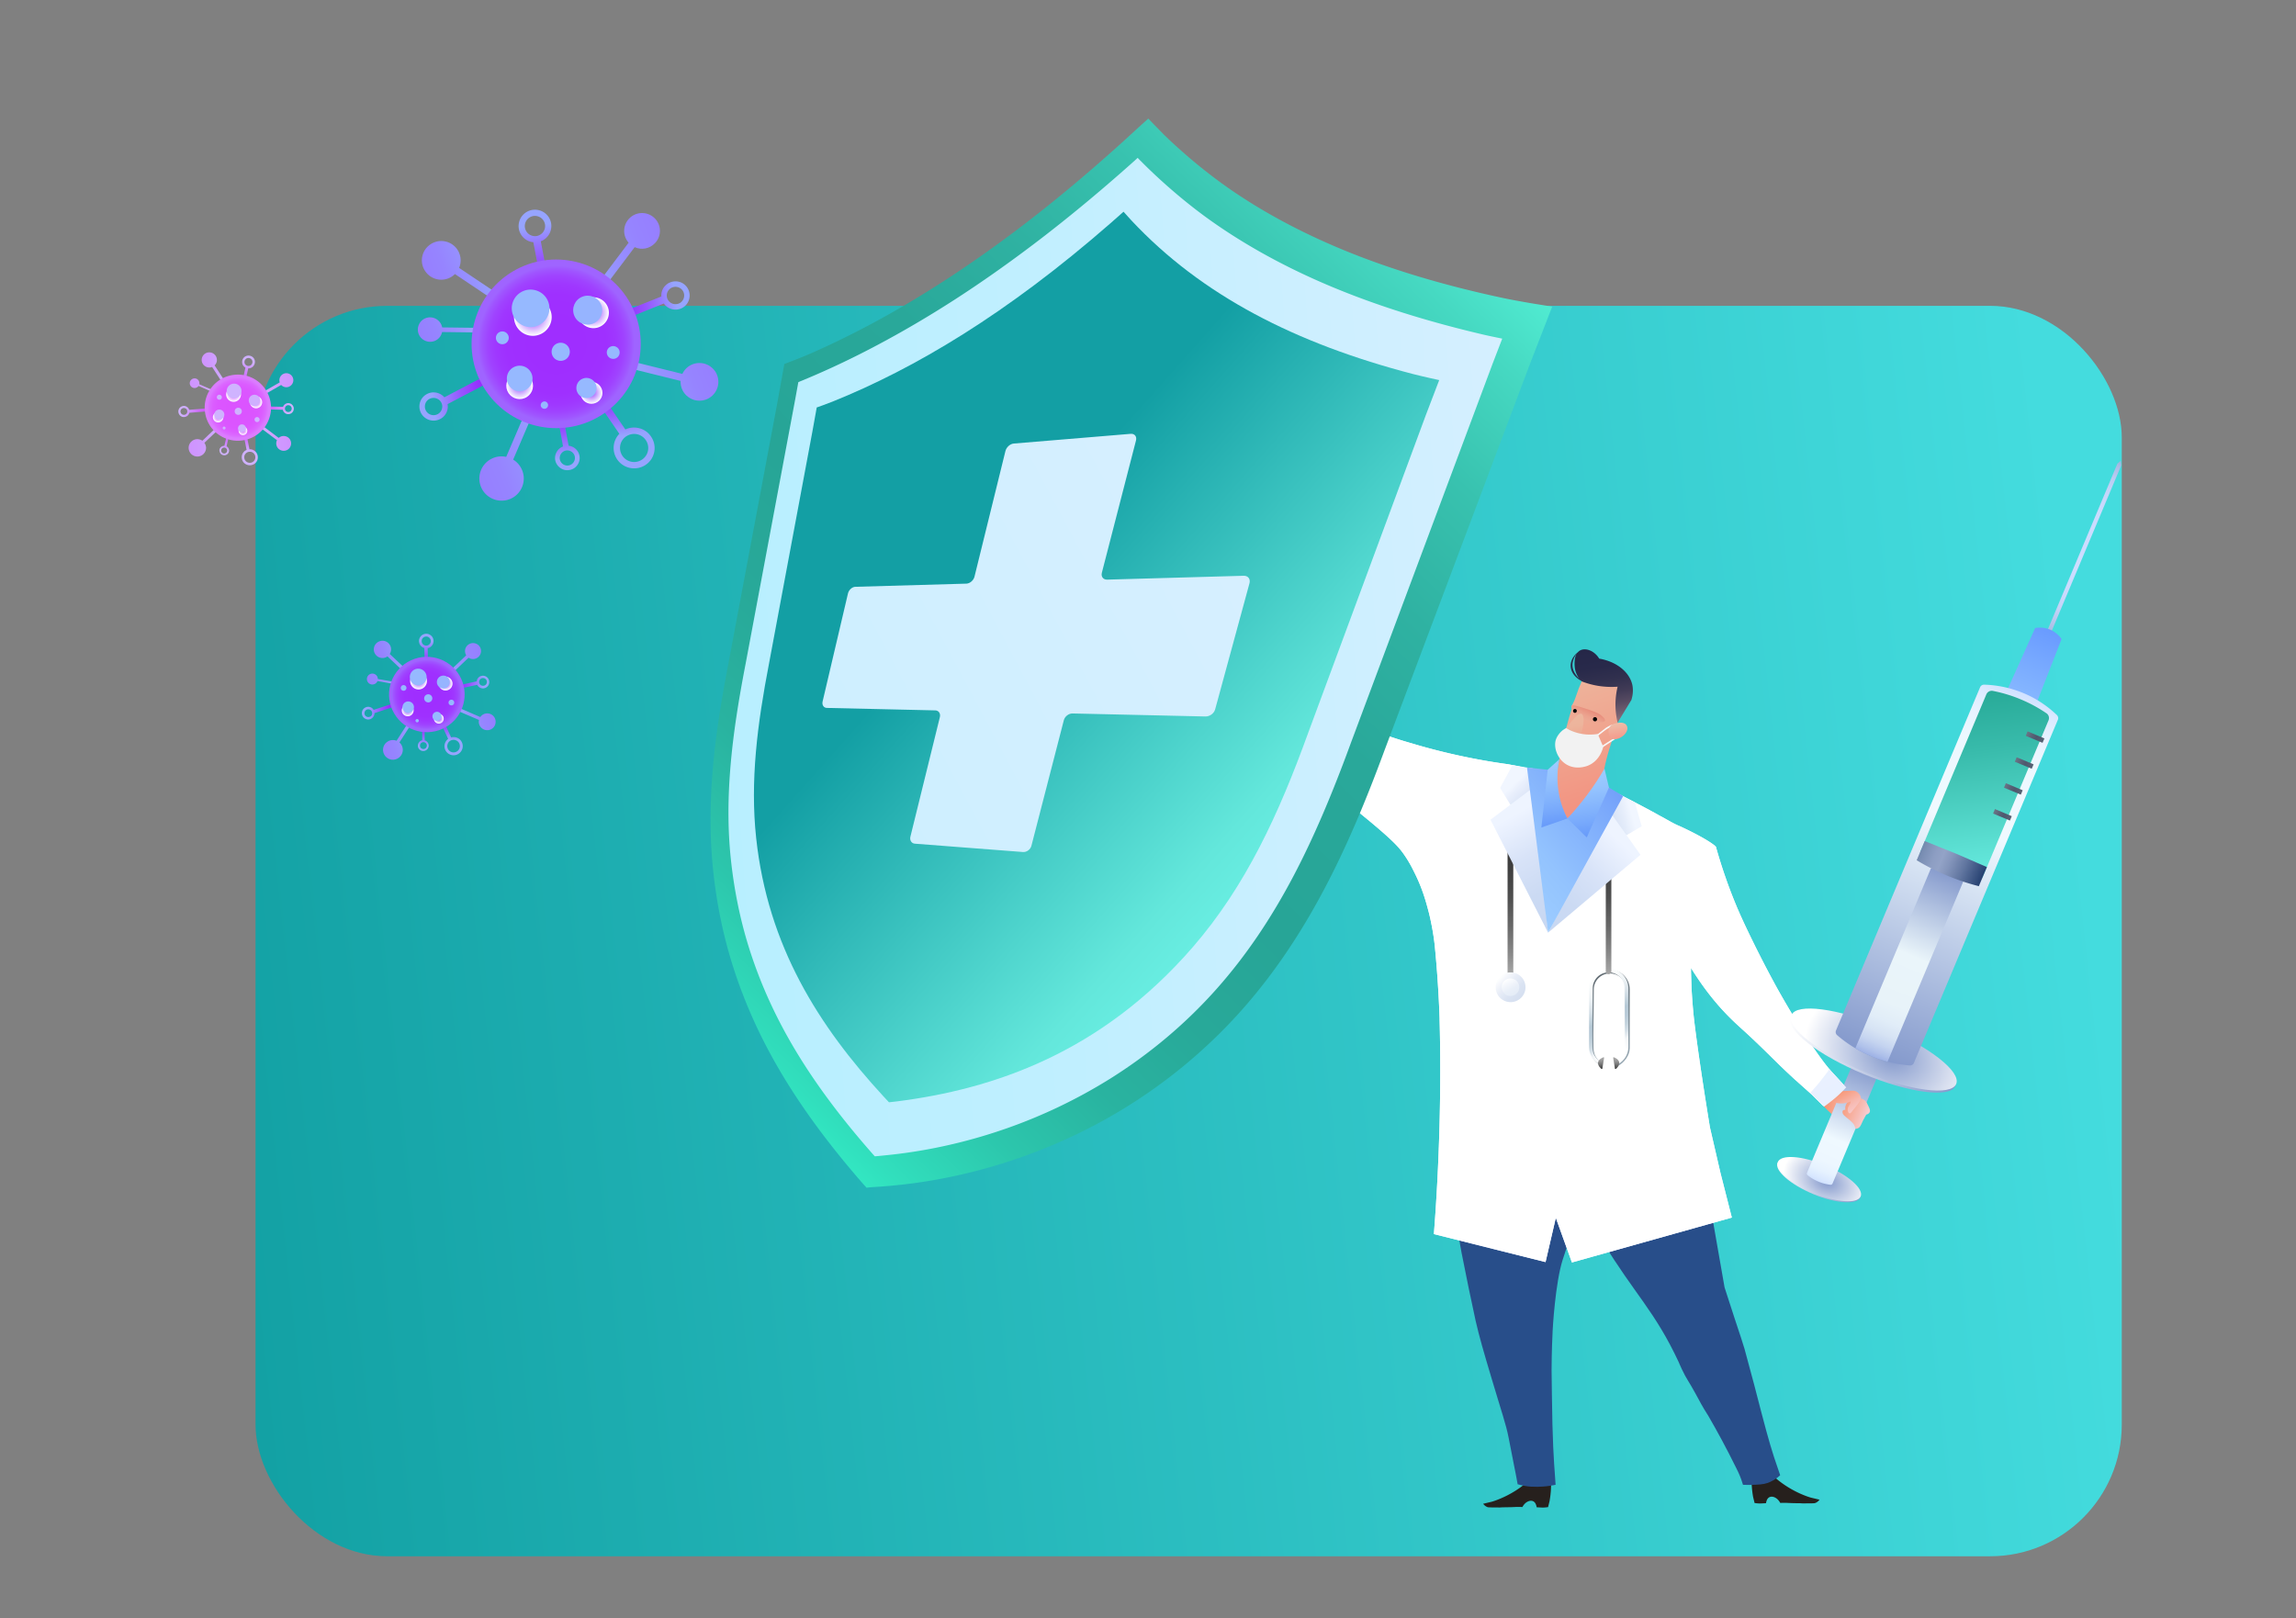 <svg xmlns="http://www.w3.org/2000/svg" xmlns:xlink="http://www.w3.org/1999/xlink" width="593" height="418" fill="none" xmlns:v="https://vecta.io/nano"><rect width="100%" height="100%" fill="#808080" stroke="none"/><rect x="548" y="402" width="482" height="323" rx="34" transform="rotate(180 548 402)" fill="url(#A)"/><path d="M400.593 382.944c-.239.099-.579.239-1.038.279-.16.019-.839.079-1.698-.22a5.24 5.24.0 0 1-1.079-.557c-.439-.299-.779-.598-1.018-.837a25.93 25.93.0 0 1-4.395 3.486c-2.976 1.872-5.512 2.648-6.052 2.808l-2.257.537c.24.299.619.697 1.179.877.14.039.219.039.759.059l2.337.02c.159.0.359-.02.679-.04l2.257-.039.939-.04c.399-.02 1.038-.04 1.997.0.779-1.474 2.157-1.912 2.916-1.414.579.378.719 1.195.759 1.473.06.0.14.02.26.02l1.218.06c.34.0.839-.02 1.478-.119l.38-1.554c.319-1.792.419-3.405.379-4.799zm51.812-1.055c.24.1.579.239 1.039.279.159.02.838.079 1.697-.219.48-.179.839-.399 1.079-.558.439-.299.779-.597 1.019-.836a25.93 25.93.0 0 0 4.394 3.485c2.976 1.872 5.513 2.649 6.052 2.808l2.257.538c-.24.298-.619.697-1.179.876-.139.04-.219.04-.759.06l-2.336.02c-.16.0-.36-.02-.68-.04-.299.0-1.977-.02-2.257-.04l-.938-.04c-.4-.02-1.039-.04-1.998.0-.779-1.474-2.157-1.912-2.916-1.414-.579.378-.719 1.195-.759 1.474-.06.0-.14.02-.26.02l-1.218.059c-.34.0-.839-.019-1.478-.119l-.38-1.553c-.319-1.793-.419-3.406-.379-4.8z" fill="#26201d"/><path d="M459.775 381.072l-1.578-4.66c-1.398-4.362-2.217-7.429-5.173-18.86l-2.456-9.121c-.64-2.131-1.099-3.465-2.517-7.747l-2.637-8.126c-.02-.159-.819-4.759-3.375-19.277l-4.734-24.217-4.055-23.122c-2.157 2.151-11.185 11.87-25.566 10.993-15.919-.976-32.477-13.96-33.117-33.318.54 15.733-2.057 28.977-1.198 39.91l1.858 20.712c.838 9.579 1.178 13.702 2.257 19.358l1.857 9.22 1.778 8.365c.979 4.262 2.017 7.806 4.074 14.717 2.737 9.201 3.776 12.029 4.435 15.434l1.458 7.449c.02.119.14.697.299 1.493l.2 1.036.38 2.091c1.398.398 2.556.558 3.375.617.699.04 1.318.04 1.698.04 1.158-.02 2.037-.099 2.357-.139.679-.08 1.478-.199 2.377-.379-.32-4.023-.5-7.368-.62-9.798-.179-3.923-.239-7.07-.339-13.383l-.08-6.512c.02-4.86.2-8.643.28-10.237.0.0.639-12.128 2.596-18.242.06-.219.14-.418.14-.418l.739-2.251 1.958-5.994 1.917-5.875c2.257 4.361 4.274 7.787 5.613 9.977 8.189 13.463 13.442 17.884 19.574 31.008.08.18.379.917.839 1.892 1.238 2.629 1.678 2.908 3.475 6.194 1.059 1.932 1.798 3.425 3.376 5.875 2.417 4.162 4.754 8.524 6.991 13.044l.679 1.375c.279.577.539 1.234.799 1.931.179.498.319.956.459 1.414.499.02 1.238.04 2.097.02 1.838-.06 3.036-.079 4.335-.518.739-.298 1.937-.816 3.175-1.971z" fill="#284e8a"/><use xlink:href="#Am" fill="url(#B)"/><use xlink:href="#Am" fill="#fff"/><path d="M415.813 250.492c-2.836.0-5.133 2.271-5.133 5.059v15.175c0 1.872 1.038 3.505 2.576 4.381v-.856c-.299-.239-.799-.677-1.158-1.354-.519-.956-.519-1.872-.539-2.191-.1-4.74.079-9.121.079-15.155.0-2.251 1.858-4.103 4.155-4.103s4.155 1.832 4.155 4.103l.079 15.175c0 .339.02 1.295-.539 2.27-.379.638-1.178 1.195-1.478 1.414v.877c1.538-.877 2.916-2.689 2.916-4.561v-15.175c0-2.788-2.297-5.059-5.113-5.059z" fill="url(#C)"/><path d="M415.474 250.211c-2.797.0-5.074 2.27-5.074 5.058v15.176c0 1.872 1.039 3.505 2.557 4.381v-.856c-.3-.239-.779-.677-1.159-1.354-.519-.956-.519-1.872-.519-2.191-.08-4.74.08-9.121.08-15.156.0-2.25 1.838-4.102 4.115-4.102 2.257.0 4.114 1.832 4.114 4.102l.08 15.176c0 .338.02 1.294-.539 2.27-.36.637-.839 1.036-1.119 1.235v.876c1.518-.876 2.557-2.509 2.557-4.381v-15.176c-.02-2.788-2.297-5.058-5.093-5.058z" fill="url(#D)"/><path d="M416.852 273.114c-.14-.04-.24.019-.2.179l.439 2.708c.02.14.14.179.26.1.0.0.999-.777.859-1.673-.16-.896-1.358-1.314-1.358-1.314z" fill="url(#E)"/><path d="M414.095 273.114c.14-.04.24.019.2.179l-.44 2.708c-.02.14-.139.179-.259.1.0.0-.999-.777-.859-1.673.18-.896 1.358-1.314 1.358-1.314z" fill="url(#F)"/><path d="M390.846 251.212v-32.303c0-6.552 5.333-11.869 11.904-11.869h.08c6.571.0 11.904 5.317 11.904 11.869v32.024c0 .398.32.717.719.717s.719-.319.719-.717v-32.024c0-7.349-5.972-13.323-13.362-13.323h-.08c-7.37.0-13.362 5.955-13.362 13.323v32.303c0 .398.319.717.719.717.439.0.759-.319.759-.717z" fill="url(#G)"/><path d="M396.079 205.161l-.08-4.242v-2.39l-2.037-.339-2.058-.358-1.258-.199-3.216 5.895 8.789 14.239-.14-12.606z" fill="url(#H)"/><path d="M396.319 203.195l-11.365 8.544 14.88 29.176-1.238-12.447-2.277-25.273z" fill="url(#I)"/><path d="M417.071 207.794l-1.318 3.425c0 .02-.02.04-.02.06-.04.139-.1.279-.14.398l-.32.916-.639 1.832-1.797 5.238c-.06.139-.1.299-.16.438l11.345-6.671-1.178-4.083-.58-2.071-2.317-1.215-1.717-.936-.62 1.454c-.199.378-.359.796-.539 1.215z" fill="url(#J)"/><path d="M415.913 209.867l7.79 10.934-23.869 20.114 5.413-10.694 10.666-20.354z" fill="url(#K)"/><path d="M394.001 255.016c0 2.131-1.737 3.843-3.854 3.843a3.85 3.85.0 0 1-3.855-3.843c0-2.131 1.737-3.844 3.855-3.844a3.84 3.84.0 0 1 3.854 3.844z" fill="url(#L)"/><path d="M392.404 255.013c0 1.254-1.019 2.27-2.277 2.27s-2.277-1.016-2.277-2.27 1.018-2.271 2.277-2.271 2.277 1.016 2.277 2.271z" fill="url(#M)"/><path d="M470.801 285.527l1.618-3.047 3.036-.318 2.237-.857c.1-.019 1.019-.239 1.738.359.439.358.579.816.619.996.419.298.978.756 1.478 1.453.419.558.679 1.116.839 1.534a28.45 28.45.0 0 1-2.117 2.728c-.899 1.016-1.339 1.514-1.778 1.733-2.357 1.175-7.111-3.963-7.67-4.581z" fill="url(#N)"/><path d="M480.468 309.308c-.839 1.972-6.292 1.593-12.184-.876s-10.007-6.074-9.188-8.046c.839-1.992 6.292-1.593 12.184.876 5.912 2.47 10.007 6.074 9.188 8.046z" fill="url(#O)"/><path d="M480.568 309.05c-.839 1.971-6.292 1.593-12.184-.877s-10.007-6.074-9.188-8.045c.839-1.972 6.292-1.594 12.184.876 5.912 2.469 10.027 6.054 9.188 8.046z" fill="url(#P)"/><path d="M473.297 305.722a.54.54.0 0 1-.539.319c-.859-.1-1.957-.319-3.116-.817a11.27 11.27.0 0 1-2.776-1.653.55.55.0 0 1-.16-.617l11.744-28.001c.08-.199.3-.338.52-.318.839.059 1.957.239 3.176.756 1.218.498 2.137 1.175 2.756 1.733.18.14.22.398.14.598l-11.745 28z" fill="url(#Q)"/><path d="M525.569 170.536l.998.399 21.312-50.764-.139-1.155-.859.736-21.312 50.784z" fill="url(#R)"/><path d="M521.134 194.057c-1.138-.1-2.696-.379-4.394-1.096-1.718-.717-2.996-1.633-3.875-2.35l12.763-28.399c.6-.099 2.118-.298 3.835.419s2.657 1.951 2.996 2.429l-11.325 28.997z" fill="url(#S)"/><path d="M504.996 280.53c-1.338 3.186-11.944 1.792-23.709-3.107s-20.193-11.471-18.855-14.658 11.944-1.792 23.709 3.107c11.744 4.919 20.193 11.471 18.855 14.658z" fill="url(#T)"/><path d="M505.236 279.991c-1.339 3.186-11.945 1.792-23.709-3.107s-20.194-11.471-18.855-14.658 11.944-1.792 23.708 3.107c11.745 4.899 20.194 11.471 18.856 14.658z" fill="url(#U)"/><path d="M494.31 274.556c-.18.438-.619.697-1.098.657-2.717-.219-6.212-.837-9.987-2.41s-6.652-3.625-8.729-5.397a1.08 1.08.0 0 1-.299-1.235l37.211-88.642a1.11 1.11.0 0 1 1.038-.677 28.62 28.62.0 0 1 10.127 2.17c3.895 1.613 6.751 3.844 8.668 5.676.32.319.44.797.26 1.215l-37.191 88.643z" fill="url(#V)"/><path d="M487.499 274.252c-1.278-.338-2.717-.796-4.274-1.434-1.558-.657-2.897-1.354-4.035-2.031l19.514-46.482c1.139-.06 2.796.02 4.574.757s2.996 1.852 3.755 2.708l-19.534 46.482z" fill="url(#W)"/><path d="M512.126 226.462c-.279.677-1.018 1.055-1.718.896-1.977-.438-4.414-1.135-7.13-2.27a44.2 44.2.0 0 1-6.631-3.465 1.51 1.51.0 0 1-.58-1.853l16.958-40.408a1.51 1.51.0 0 1 1.678-.896c1.937.379 4.434 1.016 7.21 2.191 2.797 1.155 5.014 2.489 6.632 3.585a1.5 1.5.0 0 1 .539 1.832l-16.958 40.388z" fill="url(#X)"/><path d="M511.088 228.908c-2.457-.617-5.273-1.513-8.289-2.768a59.68 59.68.0 0 1-7.77-3.923l2.077-4.959 8.07 3.246 7.989 3.465-2.077 4.939z" fill="url(#Y)"/><path d="M527.546 191.881l-4.354-1.812.479-1.155 4.354 1.832-.479 1.135z" fill="url(#Z)"/><path d="M524.75 198.577l-4.375-1.813.48-1.155 4.374 1.833-.479 1.135z" fill="url(#a)"/><path d="M521.934 205.272l-4.355-1.812.48-1.155 4.354 1.832-.479 1.135z" fill="url(#b)"/><path d="M519.117 211.96l-4.354-1.813.479-1.155 4.355 1.832-.48 1.136z" fill="url(#c)"/><path d="M482.465 285.508c-.299-.598-.459-.956-.859-1.275-.839-.677-1.857-.617-2.117-.597-1.038.079-1.957.597-2.457 1.254-.279.399-.419.896-.439 1.135s0 .419.0.419c0 .059.02.239.02.239-.4.0-.519.079-.519.079-.06.04-.1.1-.12.12-.16.219-.08.538-.06.637.12.478.719.916 1.258 1.354 1.318 1.056 1.598 1.534 1.678 1.673a3.44 3.44.0 0 1 .36 1.056c.159-.02.439-.06.719-.199.619-.339.759-.976 1.318-2.111l.759-1.375c.26-.059.659-.199.859-.577.279-.458-.04-1.095-.4-1.832z" fill="url(#d)"/><path d="M480.128 282.518c-.119-.139-.419-.497-.958-.677-.32-.099-.58-.099-.639-.099l-1.159.04-1.099.039a11.72 11.72.0 0 1-1.637-.039 10.61 10.61.0 0 1-1.518-.22l-1.299 2.072c.699.557 1.359.876 1.798 1.035.719.259 1.278.339 1.418.339a4.91 4.91.0 0 0 1.318-.02 6.18 6.18.0 0 0 1.638-.498c-.02.139-.04.358-.14.597-.139.319-.259.399-.419.717-.08.16-.22.419-.22.737-.02.438.18.996.48 1.056.219.04.439-.239.699-.578 1.038-1.334 2.277-2.668 2.217-3.465.0-.1-.02-.199-.02-.199-.1-.398-.4-.757-.46-.837z" fill="url(#e)"/><path d="M472.499 276.188l.479.557 2.916 3.167.939.956a32.07 32.07.0 0 1-2.696 2.628c-.34.299-1.199.996-2.357 1.872l-.659.478-3.036-3.007-.58-.498c1.778-1.912 3.436-3.983 4.994-6.153z" fill="url(#f)"/><path d="M295.531 37.023s34.016 38.715 98.411 46.383l-48.177 128.075s-30.52 87.308-119.243 90.594c0 0-41.665-31.148-40.886-98.76l18.795-106.546c.02.02 51.552-22.425 91.1-59.746z" fill="url(#g)"/><path d="M365 96.629c-30.36-7.886-54.668-20.314-72.804-39.711l-2.018-2.23-3.355 2.967c-26.785 23.4-50.554 37.54-71.846 46.104-1.518.617-4.035 1.493-4.035 1.493l-1.138 6.313-11.185 59.826c-3.016 15.653-4.914 30.31-3.316 45.107 3.016 27.902 16.119 48.514 32.937 66.776l1.358 1.454c.639-.06 1.298-.14 1.817-.199 25.127-3.147 52.951-12.527 76.68-39.91 13.742-15.873 22.25-34.513 29.78-55.325l30.42-82.17 3.416-8.942s-4.274-.916-6.711-1.553z" fill="url(#h)"/><path d="M224.884 306.677l2.117-.139.36-.02c4.754-.358 17.836-1.374 34.295-6.871 9.787-3.286 19.314-7.647 28.183-13.044 11.185-6.791 21.431-15.215 30.26-25.014 8.069-8.962 15.18-19.258 21.671-31.446 5.393-10.117 10.407-21.648 15.8-36.285l37.39-99.357 4.215-10.874 1.718-4.421-4.095-.657c-.06.0-5.313-.876-8.229-1.494-14.701-3.107-27.844-7.01-39.289-11.551-11.544-4.581-21.891-10.017-30.839-16.111-9.108-6.213-16.079-12.885-17.956-14.737l-2.377-2.43-1.538-1.593-2.577 2.33-2.457 2.25-1.478 1.354c-7.809 7.07-15.579 13.622-23.109 19.497-7.091 5.536-14.182 10.615-21.053 15.155-6.451 4.242-12.923 8.145-19.214 11.571-5.893 3.206-11.805 6.114-17.597 8.643-1.618.717-4.394 1.773-4.414 1.792l-2.098.797-.519 2.888c0 .04-.799 4.401-1.278 7.109l-12.664 67.473c-1.997 10.316-3.255 18.661-3.934 26.288-.859 9.36-.879 17.904-.08 26.149.759 7.767 2.197 15.414 4.314 22.723 1.997 6.91 4.654 13.781 7.93 20.493 5.832 11.929 13.921 23.918 25.047 36.903l1.578 1.812.838.936 1.079-.12zm-16.239-208.99c5.953-2.509 12.025-5.397 18.077-8.623 6.491-3.445 13.182-7.369 19.854-11.67 7.13-4.6 14.461-9.778 21.831-15.414 7.83-5.994 15.919-12.706 24.028-19.935.38-.338.879-.777 1.398-1.275.28.299.56.598.859.876 1.898 1.932 8.889 8.862 18.057 15.375 9.028 6.393 19.434 12.128 31.099 17.008 11.544 4.839 24.807 9.042 39.627 12.487 1.299.299 2.977.637 4.515.956l-2.457 6.393-36.592 97.923c-5.093 13.94-9.807 24.874-14.821 34.413-5.932 11.272-12.423 20.791-19.754 29.076-8.069 9.121-17.477 17.008-27.803 23.46a134.47 134.47.0 0 1-26.505 12.706c-15.68 5.517-28.263 6.692-32.837 7.13l-.36.04c-.299.02-.619.059-.918.079-.3-.318-.54-.597-.699-.776-10.946-12.447-18.916-23.958-24.628-35.39-3.176-6.353-5.752-12.885-7.69-19.417-2.037-6.891-3.435-14.12-4.194-21.449-.799-7.747-.779-15.792.02-24.675.659-7.368 1.877-15.494 3.835-25.591l12.823-68.388.779-4.302 2.456-1.016z" fill="url(#i)"/><path d="M321.198 148.727l-35.254.996c-1.019.02-1.618-.777-1.358-1.793l8.808-34.134c.28-1.036-.359-1.832-1.378-1.733l-30.2 2.509c-.939.08-1.898.956-2.137 1.932l-7.99 32.442c-.24.976-1.178 1.772-2.077 1.812l-28.702.817c-.819.02-1.678.796-1.898 1.713l-6.551 27.901c-.22.896.279 1.653 1.078 1.673l28.023.637c.879.02 1.419.797 1.179 1.752l-7.61 30.889c-.22.916.299 1.733 1.158 1.792l27.924 2.151c.958.08 1.937-.657 2.177-1.613l8.369-32.422c.259-.996 1.258-1.772 2.257-1.752l34.335.776c1.098.02 2.217-.796 2.496-1.852l8.869-32.581c.279-1.095-.38-1.952-1.518-1.912z" fill="url(#j)"/><path d="M419.229 205.639l-3.675-2.211c-3.316-1.872-5.273-2.987-7.69-3.744-1.758-.558-4.514-1.135-8.129-.856l-5.353-.578 5.453 42.638 19.394-35.249z" fill="url(#k)"/><path d="M411.179 169.633l-3.415 8.165-1.019 2.848c-.14.338-.379.916-.739 1.513-.04.04-.08.12-.12.239-.04.2.0.439.08.638-1.638 5.198-2.736 10.077-3.475 14.478-.3 1.553-.599 4.003-.16 6.911.499 3.206 1.658 5.596 2.477 6.99a60.12 60.12.0 0 0 4.813-4.481c1.578-1.613 2.937-3.206 4.135-4.7a51.28 51.28.0 0 1 1.917-8.822c2.257-7.289 2.917-9.719 4.475-13.005 2.776-5.775-8.969-10.774-8.969-10.774z" fill="url(#l)"/><path d="M412.218 194.148a3.69 3.69.0 0 1-.22-.378l5.313-3.386c.1-.079.26-.199.42-.358.179-.199.359-.398.419-.697.04-.259.0-.458-.04-.598s-.12-.458-.439-.736a1.42 1.42.0 0 0-1.099-.359c-.18.0-.399.06-.979.359-.619.338-1.038.657-1.178.756l-1.997 1.554-1.299 1.055-.219-.358 3.775-2.928c.399-.279.799-.478 1.058-.617.22-.12.32-.16.44-.179.519-.14.958-.02 1.038.0.4.119.659.378.779.478.14.119.38.378.5.796.02.1.119.398.04.797-.06.318-.18.537-.22.617-.2.319-.46.498-.599.598l-5.493 3.584z" fill="#f7f7f7"/><path d="M420.248 187.681c-.44-1.334-2.197-1.075-3.236-.777-1.238.379-1.818 1.355-1.498 2.729.719 3.027 5.453.179 4.734-1.952z" fill="url(#m)"/><path d="M410.7 183.436l-2.217-.717c-1.638-.498-2.317-.677-2.537-.378-.04.039-.06.119-.06.298.0.956 1.079 1.753 1.318 1.912.839.578 2.417 1.852 4.974 2.032.599.039 2.157.139 2.357-.399.2-.557-1.099-1.473-1.318-1.633-.18-.119-.64-.438-2.517-1.115z" fill="url(#n)"/><path d="M403.909 188.834c-.639.817-1.078 1.454-.879 2.032.2.597 1.099.876 2.497 1.314 2.597.797 2.517-.956 3.076-3.326.619-2.629.499-4.142-.12-4.441-.839-.418-2.437 1.653-4.574 4.421z" fill="url(#o)"/><path d="M404.828 211.42l4.993 4.899 5.733-12.885-1.159-4.879c-1.238 2.131-2.736 4.461-4.554 6.87-1.718 2.291-3.415 4.282-5.013 5.995z" fill="url(#p)"/><path d="M404.828 211.42l-6.732 2.33 1.638-14.917 3.016-2.708a22.63 22.63.0 0 0-.179 8.524c.479 2.947 1.458 5.257 2.257 6.771z" fill="url(#q)"/><path d="M412.658 189.592c-.899.139-1.678.159-2.218.159-2.456-.04-4.214-.817-4.693-1.016-.54-.239-.959-.498-1.239-.657a4.92 4.92.0 0 0-1.298.896s-.879.817-1.298 1.892c-.739 1.872.12 4.899 2.397 6.433 2.576 1.752 5.512.597 5.812.478 3.176-1.295 3.895-4.621 3.955-4.879l-1.418-3.306z" fill="url(#r)"/><path d="M412.478 185.707c-.04-.298-.32-.497-.599-.458-.3.04-.5.319-.46.618s.32.498.6.458a.53.53.0 0 0 .459-.618zm-5.233-2.15c.04.278-.14.517-.4.577-.259.04-.519-.139-.559-.418s.14-.518.4-.578c.279-.039.519.14.559.419z" fill="#050505"/><path d="M421.346 180.808l-3.555 5.855c-.34-1.474-.659-3.426-.52-5.796a20.13 20.13.0 0 1 .52-3.485c-1.339.1-3.076.1-5.034-.219a20.87 20.87.0 0 1-4.274-1.175c-.04-.04-.1-.1-.14-.159-.699-.339-2.577-1.613-2.676-3.724-.1-2.091 1.637-3.466 1.837-3.605.2-.219.42-.418.699-.538 1.378-.657 3.596.12 4.834 2.171 4.374.737 7.77 3.366 8.549 6.751.159.757.319 2.131-.24 3.924zm-13.462-5.517a6.15 6.15.0 0 1-1.119-2.569c-.02-.139-.419-2.629.559-4.043-.619.837-1.318 2.071-1.178 3.465.14 1.434 1.079 2.51 1.738 3.147z" fill="url(#s)"/><path d="M133.795 79.413l-15.22-10.217c.639-1.494.519-3.286-.459-4.74a5 5 0 0 0-6.951-1.334c-2.297 1.553-2.897 4.64-1.339 6.93a5 5 0 0 0 6.951 1.334 5.14 5.14.0 0 0 .719-.597l15.22 10.216 1.079-1.593z" fill="url(#t)"/><path d="M125.826 84.714l-11.625-.139c-.18-1.016-.879-1.912-1.898-2.35-1.617-.677-3.475.08-4.134 1.693a3.13 3.13.0 0 0 1.698 4.122c1.618.677 3.475-.08 4.134-1.693.08-.179.14-.378.18-.578l11.625.139.02-1.195z" fill="url(#u)"/><path d="M158.403 94.094l17.377 4.302c-.08 1.593.619 3.187 2.017 4.182 2.177 1.574 5.233 1.096 6.811-1.095 1.578-2.171 1.099-5.218-1.098-6.791-2.177-1.573-5.233-1.095-6.811 1.095-.18.259-.34.518-.46.797l-17.377-4.302-.459 1.812z" fill="url(#v)"/><path d="M168.989 56.276c-1.858-1.733-4.774-1.653-6.532.219-1.637 1.753-1.657 4.441-.099 6.194l-11.885 15.773 1.558 1.155 11.885-15.773c1.757.797 3.874.438 5.273-1.056 1.757-1.852 1.657-4.78-.2-6.512z" fill="url(#w)"/><path d="M132.537 118.731l7.85-18.322-1.778-.737-7.87 18.342a5.64 5.64.0 0 0-3.595.398c-2.876 1.314-4.134 4.72-2.816 7.588s4.734 4.122 7.61 2.808 4.134-4.72 2.816-7.588c-.499-1.075-1.278-1.932-2.217-2.489z" fill="url(#x)"/><path d="M133.496 94.986l-17.897 9.4a4.58 4.58.0 0 1 .06.737 3.66 3.66.0 0 1-1.158 2.549c-.2.179-.4.339-.62.458-.599.359-1.298.538-2.017.518-.979-.04-1.877-.438-2.557-1.155-1.378-1.474-1.298-3.784.18-5.158a3.67 3.67.0 0 1 5.173.179.53.53.0 0 1 .1.12l17.817-9.361.919 1.713zm-19.874 8.504a2.29 2.29.0 0 0-2.797-.398c-.139.079-.259.179-.379.278-.899.837-.959 2.271-.1 3.167a2.25 2.25.0 0 0 3.176.1c.899-.837.959-2.251.1-3.147z" fill="url(#y)"/><path d="M152.031 84.117l18.775-7.528c-.02-.239.0-.498.02-.757.14-.976.64-1.832 1.418-2.41.2-.159.42-.299.66-.398.639-.299 1.338-.398 2.057-.319.979.139 1.837.637 2.417 1.414 1.218 1.613.899 3.903-.699 5.118-1.618 1.215-3.915.896-5.134-.697-.04-.04-.06-.08-.099-.139L152.77 85.89l-.739-1.772zm20.633-6.433c.659.856 1.818 1.115 2.756.677.14-.06.28-.139.4-.239.979-.757 1.178-2.151.439-3.147a2.28 2.28.0 0 0-3.156-.438c-.998.757-1.198 2.171-.439 3.147z" fill="url(#z)"/><path d="M142.284 59.322c-.24 1.095-.919 2.031-1.857 2.629-.22.139-.44.259-.68.338-.02.0-.04.02-.079.02l4.054 21.329-1.897.358-4.075-21.429-.519-.08c-1.099-.239-2.038-.916-2.637-1.852a4.15 4.15.0 0 1-.539-3.187c.24-1.095.919-2.031 1.857-2.629.959-.597 2.078-.797 3.196-.538 1.099.239 2.038.916 2.637 1.852.599.956.799 2.091.539 3.186zm-1.897-2.33c-.38-.598-.959-.996-1.638-1.155s-1.378-.04-1.978.339-.998.956-1.158 1.633a2.55 2.55.0 0 0 .339 1.972c.38.597.959.996 1.638 1.155s1.378.04 1.978-.339.998-.956 1.158-1.633a2.55 2.55.0 0 0-.339-1.972z" fill="url(#AA)"/><path d="M143.442 117.576c.2-.817.699-1.514 1.418-1.972.16-.099.34-.179.5-.259.02.0.04-.02.06-.02l-2.936-16.011 1.418-.259 2.956 16.091.399.06c.819.199 1.518.697 1.978 1.414.439.717.579 1.553.399 2.39-.2.816-.699 1.513-1.418 1.971a3.25 3.25.0 0 1-2.397.399c-.819-.2-1.518-.697-1.977-1.414a3.06 3.06.0 0 1-.4-2.39zm1.418 1.752a2.02 2.02.0 0 0 1.219.877c.519.119 1.038.039 1.478-.239a2.01 2.01.0 0 0 .879-1.215 1.9 1.9.0 0 0-.24-1.474c-.28-.438-.719-.757-1.218-.876s-1.039-.04-1.478.239-.759.717-.879 1.215c-.14.498-.04 1.035.239 1.473z" fill="url(#AB)"/><path d="M166.752 120.081c-.32.219-.64.378-.979.517-2.257.916-4.954.16-6.372-1.931-.799-1.175-1.078-2.569-.819-3.964a5.31 5.31.0 0 1 1.379-2.648l-11.066-16.132 1.578-1.095 11.046 16.112c.998-.478 2.137-.618 3.255-.399 1.378.259 2.597 1.056 3.376 2.231 1.658 2.409 1.018 5.695-1.398 7.309zm.04-6.393c-.54-.797-1.379-1.354-2.317-1.534-.699-.139-1.399-.059-2.058.199-.239.1-.459.22-.679.359-.799.538-1.358 1.374-1.538 2.31a3.67 3.67.0 0 0 .56 2.729 3.66 3.66.0 0 0 5.053.975 3.6 3.6.0 0 0 .979-5.038z" fill="url(#AC)"/><path d="M161.738 76.612c6.752 9.958 4.135 23.5-5.852 30.251-9.987 6.731-23.569 4.122-30.34-5.835-6.751-9.958-4.134-23.5 5.852-30.252 10.007-6.731 23.569-4.122 30.34 5.835z" fill="url(#AD)"/><path d="M142.124 80.077c1.019 2.469-.18 5.297-2.676 6.313-2.477 1.016-5.313-.179-6.332-2.669-1.019-2.47.18-5.297 2.677-6.313 2.476-.996 5.313.179 6.331 2.669z" fill="url(#AE)"/><path d="M155.387 100.408c.599 1.454-.1 3.107-1.558 3.684-1.458.598-3.116-.099-3.695-1.553-.599-1.454.1-3.107 1.558-3.684 1.458-.598 3.116.099 3.695 1.553z" fill="url(#AF)"/><path d="M156.965 79.276c.839 2.031-.16 4.361-2.197 5.198s-4.375-.159-5.214-2.191.16-4.362 2.198-5.198 4.374.159 5.213 2.191z" fill="url(#AG)"/><path d="M137.411 98.357c.719 1.752-.14 3.764-1.898 4.48s-3.775-.139-4.494-1.891.14-3.764 1.898-4.481 3.775.139 4.494 1.892z" fill="url(#AH)"/><path d="M155.267 78.703c.779 1.912-.14 4.102-2.058 4.879s-4.114-.139-4.893-2.051.14-4.103 2.057-4.879c1.938-.777 4.115.139 4.894 2.051z" fill="#96b4ff"/><path d="M141.545 77.824c1.019 2.469-.18 5.297-2.676 6.313-2.477 1.016-5.313-.179-6.332-2.669-1.019-2.47.18-5.297 2.676-6.313 2.497-.996 5.333.199 6.332 2.669zm12.344 21.426c.539 1.334-.1 2.847-1.438 3.385s-2.857-.099-3.396-1.434.1-2.848 1.438-3.385c1.319-.538 2.837.1 3.396 1.434zm-16.598-2.728a3.28 3.28.0 0 1-1.818 4.302c-1.698.697-3.635-.119-4.314-1.812a3.28 3.28.0 0 1 1.817-4.302c1.678-.697 3.616.12 4.315 1.812zm9.707-6.528c.479 1.195-.08 2.569-1.298 3.047-1.199.478-2.577-.08-3.056-1.294-.48-1.195.08-2.569 1.298-3.047 1.198-.478 2.557.099 3.056 1.294zm12.923.438a1.65 1.65.0 0 1-.919 2.151c-.839.338-1.818-.06-2.157-.916a1.64 1.64.0 0 1 .919-2.151c.839-.338 1.817.08 2.157.916zm-18.436 13.863c.2.478-.04 1.035-.519 1.234a.96.96.0 0 1-1.239-.517c-.2-.478.04-1.036.52-1.235.479-.219 1.038.02 1.238.518zm-10.206-17.649a1.65 1.65.0 0 1-.919 2.151c-.839.339-1.818-.06-2.157-.916a1.65 1.65.0 0 1 .919-2.151c.839-.339 1.797.06 2.157.916z" fill="#96b9ff"/><path d="M106.62 174.543l-5.953-5.616c.38-.617.46-1.414.14-2.111a2.23 2.23.0 0 0-2.956-1.095c-1.119.518-1.618 1.832-1.099 2.947s1.838 1.613 2.956 1.096a1.56 1.56.0 0 0 .359-.22l5.952 5.617.6-.618z" fill="url(#AI)"/><path d="M102.705 176.302l-5.113-.916c0-.458-.24-.916-.659-1.175-.659-.418-1.538-.219-1.957.438s-.22 1.534.439 1.952 1.538.219 1.957-.438l.12-.239 5.113.916.1-.538z" fill="url(#AJ)"/><path d="M116.367 182.811l7.35 3.167c-.16.697.04 1.454.58 1.992a2.18 2.18.0 0 0 3.075.019c.839-.836.859-2.23.02-3.067a2.18 2.18.0 0 0-3.076-.019c-.099.099-.179.199-.259.318l-7.35-3.166-.34.756z" fill="url(#AK)"/><path d="M123.817 166.922a2.07 2.07.0 0 0-2.896-.378 2.05 2.05.0 0 0-.499 2.728l-6.392 6.074.599.618 6.392-6.075c.719.478 1.678.478 2.397-.079.919-.697 1.098-1.992.399-2.888z" fill="url(#AL)"/><path d="M103.164 191.774l4.814-7.488-.739-.458-4.814 7.508c-.499-.199-1.058-.239-1.618-.099-1.358.378-2.177 1.772-1.797 3.126s1.777 2.171 3.136 1.793 2.177-1.773 1.797-3.127c-.139-.518-.419-.936-.779-1.255z" fill="url(#AM)"/><path d="M105.321 181.375l-8.588 2.828c0 .12.0.22-.04.339a1.63 1.63.0 0 1-.699 1.036l-.3.159c-.3.119-.599.139-.919.08-.419-.08-.799-.339-1.039-.697-.499-.757-.3-1.773.459-2.271s1.778-.298 2.277.458c.02.02.02.04.04.06l8.529-2.828.279.836zm-9.367 2.291c-.26-.399-.779-.538-1.198-.379a.81.81.0 0 0-.18.1c-.459.299-.579.936-.28 1.394s.939.578 1.398.279.559-.936.26-1.394z" fill="url(#AN)"/><path d="M114.29 177.95l8.828-1.952.06-.318c.12-.418.419-.757.799-.956a1.05 1.05.0 0 1 .319-.12c.3-.079.62-.079.919.02.42.12.759.418.959.797.419.796.12 1.792-.679 2.21s-1.798.12-2.217-.677c-.02-.02-.02-.04-.04-.059l-8.789 1.931-.159-.876zm9.567-1.334c.22.418.719.617 1.158.498.06-.02.14-.04.2-.08a.99.99.0 0 0 .42-1.354c-.26-.498-.859-.677-1.359-.418-.479.258-.679.876-.419 1.354z" fill="url(#AO)"/><path d="M111.833 166.302c-.2.458-.559.837-1.019 1.016a1.95 1.95.0 0 1-.319.099h-.04l.219 9.699-.858.02-.22-9.739c-.08-.02-.16-.039-.22-.079-.459-.199-.839-.558-1.018-1.016s-.2-.976.0-1.434.559-.836 1.018-1.016c.46-.199.979-.199 1.438.0s.839.558 1.019 1.016a1.97 1.97.0 0 1 0 1.434zm-.659-1.155c-.12-.279-.34-.518-.639-.637s-.6-.12-.899.0c-.28.119-.519.338-.639.637a1.16 1.16.0 0 0 0 .896c.12.279.339.518.639.637.279.12.599.12.899.0.279-.119.519-.338.639-.637a1.16 1.16.0 0 0 0-.896z" fill="url(#AP)"/><path d="M108.038 192.055c.14-.338.419-.617.759-.757.08-.04.16-.059.239-.079h.02l-.119-7.269.639-.02.12 7.309.159.059a1.41 1.41.0 0 1 .759.757c.14.359.14.737.0 1.075s-.419.618-.759.757-.739.14-1.078.0a1.41 1.41.0 0 1-.759-.757c-.12-.338-.12-.716.02-1.075zm.499.876c.08.219.26.379.479.478a.81.81.0 0 0 .68.0c.219-.079.379-.259.479-.478a.8.8.0 0 0 0-.677c-.08-.219-.26-.378-.479-.478s-.46-.099-.68.0c-.219.08-.379.259-.479.478-.08.239-.08.478.0.677z" fill="url(#AQ)"/><path d="M118.125 194.878c-.16.08-.3.119-.46.159-1.058.239-2.197-.299-2.656-1.314-.26-.578-.28-1.215-.06-1.793a2.39 2.39.0 0 1 .799-1.075l-3.675-7.926.779-.359 3.675 7.907c.479-.14.979-.12 1.458.059.599.219 1.059.658 1.318 1.235.54 1.155.02 2.569-1.178 3.107zm.499-2.828c-.18-.398-.499-.697-.919-.836a1.45 1.45.0 0 0-.918-.06c-.12.02-.22.06-.32.099-.399.18-.699.498-.839.916a1.56 1.56.0 0 0 .04 1.235c.38.817 1.338 1.175 2.157.797a1.61 1.61.0 0 0 .799-2.151z" fill="url(#AR)"/><path d="M119.123 175.345c2.237 4.879.1 10.654-4.813 12.905-4.894 2.23-10.686.099-12.943-4.8-2.237-4.879-.1-10.654 4.813-12.905 4.914-2.23 10.706-.08 12.943 4.8z" fill="url(#AS)"/><path d="M110.215 175.45a2.17 2.17.0 0 1-1.638 2.589c-1.179.259-2.337-.478-2.597-1.633a2.17 2.17.0 0 1 1.638-2.589c1.178-.279 2.337.458 2.597 1.633z" fill="url(#AT)"/><path d="M114.569 185.365a1.27 1.27.0 0 1-.959 1.514c-.679.159-1.358-.279-1.518-.956s.28-1.354.959-1.513c.699-.14 1.378.278 1.518.955z" fill="url(#AU)"/><path d="M116.826 176.188c.22.955-.379 1.911-1.358 2.13a1.78 1.78.0 0 1-2.137-1.354c-.22-.956.379-1.912 1.358-2.131.959-.219 1.918.399 2.137 1.355z" fill="url(#AV)"/><path d="M106.799 183.158c.18.836-.339 1.653-1.158 1.832-.839.179-1.658-.339-1.838-1.155-.179-.837.34-1.653 1.159-1.832.819-.2 1.658.338 1.837 1.155z" fill="url(#AW)"/><path d="M116.127 175.809c.2.896-.359 1.792-1.258 1.991s-1.798-.358-1.998-1.254.36-1.793 1.259-1.992c.898-.219 1.797.359 1.997 1.255z" fill="#96b4ff"/><path d="M110.135 174.411a2.17 2.17.0 0 1-1.638 2.589c-1.158.259-2.337-.478-2.596-1.633a2.17 2.17.0 0 1 1.637-2.589c1.179-.259 2.337.478 2.597 1.633zm3.855 10.36a1.18 1.18.0 0 1-.879 1.394c-.619.139-1.259-.259-1.398-.876a1.18 1.18.0 0 1 .878-1.394 1.14 1.14.0 0 1 1.399.876zm-7.111-2.432c.18.797-.319 1.593-1.118 1.773s-1.598-.319-1.778-1.116a1.48 1.48.0 0 1 1.119-1.772c.799-.179 1.598.319 1.777 1.115zm4.754-2.176c.12.558-.22 1.116-.799 1.255-.559.119-1.119-.219-1.259-.797a1.06 1.06.0 0 1 .799-1.254c.58-.12 1.139.239 1.259.796zm5.672 1.158c.08.398-.159.797-.559.876s-.799-.159-.879-.557.16-.797.56-.876a.72.72.0 0 1 .878.557zm-9.147 4.745c.06.239-.1.458-.32.517-.24.06-.459-.099-.519-.318-.06-.239.1-.458.319-.518.24-.06.48.1.52.319zm-3.196-8.524c.08.398-.16.796-.56.876s-.798-.159-.878-.558.159-.796.559-.876.779.159.879.558z" fill="#96b9ff"/><path d="M59.336 100.41l-3.915-6.035a1.91 1.91.0 0 0 .559-1.772c-.2-1.055-1.238-1.753-2.297-1.553s-1.758 1.235-1.558 2.29 1.238 1.753 2.297 1.553a2.41 2.41.0 0 0 .36-.1l3.915 6.034.639-.418z" fill="url(#AX)"/><path d="M55.642 101.085l-4.174-1.832a1.27 1.27.0 0 0-.32-1.135c-.479-.498-1.258-.498-1.758-.02s-.499 1.255-.02 1.752 1.258.498 1.758.02c.06-.06.1-.12.16-.179l4.174 1.833.18-.439z" fill="url(#AY)"/><path d="M65.928 109.488l5.613 4.222a1.89 1.89.0 0 0 .08 1.812c.539.897 1.718 1.195 2.637.658.899-.538 1.198-1.713.659-2.629-.539-.896-1.718-1.195-2.637-.657a2.72 2.72.0 0 0-.3.219l-5.613-4.222-.439.597z" fill="url(#AZ)"/><path d="M75.616 97.485c-.4-.916-1.478-1.334-2.377-.936-.859.378-1.278 1.354-.999 2.231l-6.731 3.863.379.657 6.731-3.863c.499.558 1.338.757 2.057.438.919-.418 1.338-1.474.939-2.39z" fill="url(#Aa)"/><path d="M52.786 114.388l5.672-5.397-.519-.538-5.672 5.397c-.38-.279-.859-.418-1.358-.418-1.238.04-2.217 1.055-2.197 2.31.04 1.235 1.059 2.211 2.317 2.191 1.238-.04 2.217-1.056 2.197-2.31-.04-.458-.18-.877-.439-1.235z" fill="url(#Ab)"/><path d="M56.82 105.984l-7.91.638c-.02.099-.06.179-.1.278-.16.339-.459.618-.819.737-.1.04-.2.06-.3.08-.28.04-.559.0-.799-.12a1.42 1.42.0 0 1-.739-.816c-.28-.737.12-1.573.859-1.832a1.43 1.43.0 0 1 1.838.856c0 .02.02.04.02.06l7.87-.637.08.756zm-8.489.0a.88.88.0 0 0-.959-.577c-.06.0-.12.02-.18.04a.87.87.0 0 0-.519 1.135c.16.458.679.697 1.139.518a.88.88.0 0 0 .519-1.116z" fill="url(#Ac)"/><path d="M65.169 104.91l7.93.179c.04-.1.08-.179.12-.259.2-.319.519-.558.879-.657a1.54 1.54.0 0 1 .3-.04c.28.0.539.06.779.199a1.53 1.53.0 0 1 .659.876c.2.757-.28 1.554-1.039 1.733-.759.199-1.558-.279-1.738-1.036.0-.02.0-.04-.02-.059l-7.89-.18.02-.756zm8.449.856c.1.418.479.677.879.657.06.0.12-.02.18-.02.479-.119.759-.597.639-1.075s-.599-.757-1.079-.638c-.459.14-.739.618-.619 1.076z" fill="url(#Ad)"/><path d="M65.509 94.477a1.59 1.59.0 0 1-1.079.657c-.1.02-.2.02-.3.02h-.02l-1.837 8.305-.739-.159 1.858-8.345-.18-.12c-.36-.259-.599-.637-.659-1.075s.04-.876.3-1.235a1.59 1.59.0 0 1 1.079-.657c.439-.06.879.04 1.238.299s.599.637.659 1.075-.06.876-.32 1.235zm-.32-1.135c-.04-.279-.18-.498-.419-.677-.22-.159-.499-.219-.759-.179-.28.04-.499.179-.679.418a1.03 1.03.0 0 0-.18.757c.04.279.18.498.419.677.22.159.499.219.759.179.28-.04.519-.179.679-.418a1.05 1.05.0 0 0 .18-.757z" fill="url(#Ae)"/><path d="M56.9 115.665c.2-.259.479-.438.819-.498.08-.019.14-.019.22-.019h.02l1.418-6.234.559.12-1.418 6.253c.04.02.08.06.14.08a1.3 1.3.0 0 1 .499.816c.06.319-.04.657-.22.916-.2.259-.479.438-.819.498-.32.04-.659-.04-.919-.219a1.3 1.3.0 0 1-.499-.816c-.08-.319.0-.638.2-.897zm.24.837c.04.199.14.378.3.498s.359.179.579.139c.2-.04.38-.139.499-.299s.18-.378.14-.577a.81.81.0 0 0-.3-.498c-.16-.12-.38-.179-.579-.14s-.38.14-.499.299c-.12.179-.18.379-.14.578z" fill="url(#Af)"/><path d="M64.909 120.142c-.14.02-.28.04-.439.04-.959-.02-1.818-.697-1.997-1.673-.1-.538.0-1.096.32-1.554a1.9 1.9.0 0 1 .899-.736l-1.498-7.528.739-.16 1.498 7.508a2 2 0 0 1 1.238.359c.459.318.779.776.879 1.314a2.03 2.03.0 0 1-1.638 2.43zm1.019-2.29c-.08-.379-.28-.697-.599-.917a1.38 1.38.0 0 0-.779-.239c-.1.0-.2.0-.3.02-.38.08-.699.279-.919.598a1.37 1.37.0 0 0-.22 1.075c.14.777.899 1.275 1.678 1.135a1.44 1.44.0 0 0 1.139-1.672z" fill="url(#Ag)"/><path d="M69.843 103.693a8.52 8.52.0 0 1-6.791 9.998c-4.654.896-9.148-2.131-10.027-6.772-.899-4.64 2.137-9.121 6.791-9.997 4.634-.896 9.128 2.151 10.027 6.771z" fill="url(#Ah)"/><path d="M62.233 101.924c-.02 1.056-.879 1.892-1.937 1.872s-1.898-.876-1.878-1.931a1.9 1.9.0 0 1 1.938-1.872c1.059.019 1.898.876 1.877 1.931z" fill="url(#Ai)"/><path d="M63.871 111.299a1.13 1.13.0 0 1-1.139 1.096 1.13 1.13.0 0 1-1.099-1.136c.02-.617.519-1.095 1.139-1.095.619.02 1.119.518 1.099 1.135z" fill="url(#Aj)"/><path d="M67.706 103.937c-.02.857-.739 1.554-1.598 1.534s-1.558-.737-1.538-1.593.739-1.554 1.598-1.534a1.55 1.55.0 0 1 1.538 1.593z" fill="url(#Ak)"/><path d="M57.699 107.796c-.02.737-.639 1.334-1.378 1.334-.739-.02-1.338-.637-1.338-1.374s.639-1.334 1.378-1.334c.759.02 1.358.637 1.338 1.374z" fill="url(#Al)"/><path d="M67.187 103.455c-.02.817-.679 1.454-1.498 1.434s-1.458-.677-1.438-1.494.679-1.454 1.498-1.434 1.458.678 1.438 1.494z" fill="#cfafff"/><path d="M62.373 101.026a1.9 1.9.0 0 1-1.937 1.872c-1.059-.02-1.898-.876-1.878-1.932a1.9 1.9.0 0 1 1.938-1.872c1.059.02 1.898.896 1.878 1.932zm1.138 9.635c-.02.558-.479 1.016-1.039.996s-1.019-.478-.999-1.036.479-1.015 1.039-.995c.559.0.999.458.999 1.035zm-5.572-3.541c-.02.717-.599 1.294-1.318 1.274s-1.298-.597-1.278-1.314.599-1.295 1.318-1.275a1.28 1.28.0 0 1 1.278 1.315zm4.513-.855c0 .498-.419.916-.939.896-.499.0-.919-.418-.899-.936.0-.498.419-.916.939-.896.499.0.919.418.899.936zm4.594 2.127c0 .358-.3.637-.659.637s-.639-.299-.639-.657.3-.638.659-.638a.66.66.0 0 1 .639.658zm-8.788 2.175c0 .2-.18.379-.38.359-.2.0-.38-.179-.359-.379.0-.199.18-.378.38-.358s.359.159.359.378zm-.959-7.949c0 .359-.3.637-.659.637s-.639-.298-.639-.657.3-.637.659-.637.639.299.639.657z" fill="#cfb3ff"/><defs><linearGradient id="A" x1="1030" y1="361.374" x2="537.42" y2="414.954" xlink:href="#An"><stop stop-color="#12a0a3"/><stop offset="1" stop-color="#44dcde"/></linearGradient><linearGradient id="B" x1="471.941" y1="394.075" x2="286.56" y2="30.57" xlink:href="#An"><stop stop-color="#d3e3ff"/><stop offset=".1" stop-color="#dde9ff"/><stop offset=".343" stop-color="#f0f5ff"/><stop offset=".594" stop-color="#fbfdff"/><stop offset=".862" stop-color="#fff"/></linearGradient><linearGradient id="C" x1="409.967" y1="253.061" x2="421.58" y2="273.235" xlink:href="#An"><stop offset=".004" stop-color="#5f6970"/><stop offset="1" stop-color="#97a8b3"/></linearGradient><linearGradient id="D" x1="409.646" y1="252.796" x2="421.256" y2="272.965" xlink:href="#An"><stop stop-color="#fff"/><stop offset=".107" stop-color="#fafcfc"/><stop offset=".225" stop-color="#edf2f5"/><stop offset=".349" stop-color="#d7e1e8"/><stop offset=".477" stop-color="#b8cbd7"/><stop offset=".484" stop-color="#b6c9d6"/><stop offset=".577" stop-color="#b9cbd8"/><stop offset=".649" stop-color="#c3d3dd"/><stop offset=".715" stop-color="#d3dfe7"/><stop offset=".776" stop-color="#ebf0f4"/><stop offset=".796" stop-color="#f4f7f9"/><stop offset=".896" stop-color="#fff"/></linearGradient><linearGradient id="E" x1="417.417" y1="276.145" x2="417.417" y2="273.095" xlink:href="#An"><stop stop-color="#333"/><stop offset=".204" stop-color="#595959"/><stop offset=".43" stop-color="#7b7b7b"/><stop offset=".645" stop-color="#949494"/><stop offset=".84" stop-color="#a3a3a3"/><stop offset="1" stop-color="#a8a8a8"/></linearGradient><linearGradient id="F" x1="413.535" y1="276.145" x2="413.535" y2="273.095" xlink:href="#An"><stop stop-color="#333"/><stop offset=".204" stop-color="#595959"/><stop offset=".43" stop-color="#7b7b7b"/><stop offset=".645" stop-color="#949494"/><stop offset=".84" stop-color="#a3a3a3"/><stop offset="1" stop-color="#a8a8a8"/></linearGradient><linearGradient id="G" x1="402.789" y1="205.576" x2="402.789" y2="251.927" xlink:href="#An"><stop stop-color="#333"/><stop offset=".231" stop-color="#363636"/><stop offset=".41" stop-color="#404040"/><stop offset=".573" stop-color="#505050"/><stop offset=".725" stop-color="#686868"/><stop offset=".869" stop-color="#868686"/><stop offset="1" stop-color="#a8a8a8"/></linearGradient><linearGradient id="H" x1="401.45" y1="213.456" x2="388.361" y2="199.816" xlink:href="#An"><stop stop-color="#c3d2ed"/><stop offset=".232" stop-color="#c7d5ef"/><stop offset=".474" stop-color="#d4dff4"/><stop offset=".719" stop-color="#e9effc"/><stop offset=".799" stop-color="#f1f6ff"/></linearGradient><linearGradient id="I" x1="406.763" y1="237.064" x2="388.023" y2="203.234" xlink:href="#An"><stop stop-color="#c7d7f2"/><stop offset=".252" stop-color="#cbdaf3"/><stop offset=".516" stop-color="#d8e3f8"/><stop offset=".784" stop-color="#edf3ff"/><stop offset=".799" stop-color="#eef4ff"/></linearGradient><linearGradient id="J" x1="398.922" y1="216.999" x2="423.146" y2="210.281" xlink:href="#An"><stop offset=".489" stop-color="#c3d2ed"/><stop offset=".622" stop-color="#ccd9f0"/><stop offset=".839" stop-color="#e4ecfa"/><stop offset=".937" stop-color="#f1f6ff"/></linearGradient><linearGradient id="K" x1="396.939" y1="238.13" x2="422.825" y2="211.157" xlink:href="#An"><stop stop-color="#c7d7f2"/><stop offset=".252" stop-color="#cbdaf3"/><stop offset=".516" stop-color="#d8e3f8"/><stop offset=".784" stop-color="#edf3ff"/><stop offset=".799" stop-color="#eef4ff"/></linearGradient><linearGradient id="L" x1="387.404" y1="252.288" x2="392.85" y2="257.749" xlink:href="#An"><stop stop-color="#fff"/><stop offset=".364" stop-color="#e8edf7"/><stop offset=".705" stop-color="#dae3f2"/><stop offset="1" stop-color="#d5dff0"/></linearGradient><linearGradient id="M" x1="389" y1="253.047" x2="391.26" y2="256.973" xlink:href="#An"><stop stop-color="#fff"/><stop offset=".186" stop-color="#f7f9fd"/><stop offset=".622" stop-color="#e9eff8"/><stop offset="1" stop-color="#e4ecf7"/></linearGradient><linearGradient id="N" x1="482.29" y1="286.285" x2="470.875" y2="284.892" xlink:href="#An"><stop stop-color="#f7cccf"/><stop offset=".17" stop-color="#f7c6c6"/><stop offset=".452" stop-color="#f7b7ad"/><stop offset=".807" stop-color="#f79f84"/><stop offset="1" stop-color="#f7906b"/></linearGradient><linearGradient id="O" x1="459.092" y1="300.401" x2="480.445" y2="309.362" xlink:href="#An"><stop stop-color="#fff"/><stop offset="1" stop-color="#8499cc"/></linearGradient><radialGradient id="P" cx="0" cy="0" r="1" gradientTransform="translate(471.762 305.195) rotate(22.646) scale(11.589 8.105)" xlink:href="#An"><stop stop-color="#8499cc"/><stop offset="1" stop-color="#fff"/></radialGradient><linearGradient id="Q" x1="469.623" y1="305.228" x2="482.08" y2="275.37" xlink:href="#An"><stop stop-color="#d0e1ff"/><stop offset=".029" stop-color="#d9e8ff"/><stop offset=".092" stop-color="#e6f2ff"/><stop offset=".175" stop-color="#edf7ff"/><stop offset=".365" stop-color="#eff9ff"/><stop offset="1" stop-color="#8499cc"/></linearGradient><linearGradient id="R" x1="547.767" y1="119.022" x2="526.173" y2="170.779" xlink:href="#An"><stop stop-color="#9db3de"/><stop offset=".027" stop-color="#a8bce5"/><stop offset=".085" stop-color="#b9cbf1"/><stop offset=".157" stop-color="#c4d5f9"/><stop offset=".258" stop-color="#cbdbfe"/><stop offset=".54" stop-color="#cdddff"/><stop offset=".661" stop-color="#cadafd"/><stop offset=".745" stop-color="#c1d2f6"/><stop offset=".817" stop-color="#b2c4ea"/><stop offset=".884" stop-color="#9cb1d9"/><stop offset=".945" stop-color="#8098c4"/><stop offset="1" stop-color="#607bab"/></linearGradient><linearGradient id="S" x1="516.738" y1="192.959" x2="529.409" y2="162.588" xlink:href="#An"><stop stop-color="#9cccff"/><stop offset="1" stop-color="#699bff"/></linearGradient><linearGradient id="T" x1="462.429" y1="262.769" x2="504.964" y2="280.619" xlink:href="#An"><stop stop-color="#fff"/><stop offset="1" stop-color="#8499cc"/></linearGradient><radialGradient id="U" cx="0" cy="0" r="1" gradientTransform="translate(488.61 272.911) rotate(22.646) scale(23.145 18.348)" xlink:href="#An"><stop stop-color="#8499cc"/><stop offset="1" stop-color="#fff"/></radialGradient><linearGradient id="V" x1="522.582" y1="179.035" x2="483.42" y2="272.904" xlink:href="#An"><stop stop-color="#d0e1ff"/><stop offset=".029" stop-color="#dbe9ff"/><stop offset=".082" stop-color="#e6f2ff"/><stop offset=".157" stop-color="#edf8ff"/><stop offset=".365" stop-color="#eff9ff"/><stop offset="1" stop-color="#8499cc"/></linearGradient><linearGradient id="W" x1="483.223" y1="272.818" x2="503.163" y2="225.023" xlink:href="#An"><stop stop-color="#9db1e5"/><stop offset=".028" stop-color="#afc1ea"/><stop offset=".073" stop-color="#c5d4f0"/><stop offset=".126" stop-color="#d6e3f4"/><stop offset=".192" stop-color="#e1edf8"/><stop offset=".284" stop-color="#e8f3f9"/><stop offset=".54" stop-color="#eaf5fa"/><stop offset="1" stop-color="#8499cc"/></linearGradient><linearGradient id="X" x1="515.635" y1="226.765" x2="509.541" y2="179.016" xlink:href="#An"><stop stop-color="#68ede1"/><stop offset=".074" stop-color="#63e7db"/><stop offset=".693" stop-color="#38bbab"/><stop offset="1" stop-color="#28aa98"/></linearGradient><linearGradient id="Y" x1="495.967" y1="219.959" x2="512.02" y2="226.696" xlink:href="#An"><stop stop-color="#7389ae"/><stop offset=".073" stop-color="#7d91b6"/><stop offset=".222" stop-color="#8d9ec3"/><stop offset=".338" stop-color="#93a3c7"/><stop offset=".461" stop-color="#8596bc"/><stop offset=".694" stop-color="#60759f"/><stop offset="1" stop-color="#264171"/></linearGradient><linearGradient id="Z" x1="527.792" y1="191.309" x2="523.435" y2="189.48" xlink:href="#An"><stop stop-color="#596374"/><stop offset=".105" stop-color="#556072"/><stop offset=".424" stop-color="#4e596e"/><stop offset=".674" stop-color="#586276"/><stop offset="1" stop-color="#6b7587"/></linearGradient><linearGradient id="a" x1="524.982" y1="198.006" x2="520.626" y2="196.178" xlink:href="#An"><stop stop-color="#596374"/><stop offset=".105" stop-color="#556072"/><stop offset=".424" stop-color="#4e596e"/><stop offset=".674" stop-color="#586276"/><stop offset="1" stop-color="#6b7587"/></linearGradient><linearGradient id="b" x1="522.174" y1="204.704" x2="517.817" y2="202.875" xlink:href="#An"><stop stop-color="#596374"/><stop offset=".105" stop-color="#556072"/><stop offset=".424" stop-color="#4e596e"/><stop offset=".674" stop-color="#586276"/><stop offset="1" stop-color="#6b7587"/></linearGradient><linearGradient id="c" x1="519.364" y1="211.394" x2="515.008" y2="209.565" xlink:href="#An"><stop stop-color="#596374"/><stop offset=".105" stop-color="#556072"/><stop offset=".424" stop-color="#4e596e"/><stop offset=".674" stop-color="#586276"/><stop offset="1" stop-color="#6b7587"/></linearGradient><linearGradient id="d" x1="481.883" y1="288.479" x2="472.524" y2="284.671" xlink:href="#An"><stop stop-color="#f7cccf"/><stop offset=".177" stop-color="#f7bdb6"/><stop offset=".507" stop-color="#f7a58d"/><stop offset=".768" stop-color="#f79674"/><stop offset=".926" stop-color="#f7906b"/></linearGradient><linearGradient id="e" x1="479.051" y1="288.335" x2="474.946" y2="281.495" xlink:href="#An"><stop stop-color="#f7cccf"/><stop offset=".17" stop-color="#f7c6c6"/><stop offset=".452" stop-color="#f7b7ad"/><stop offset=".807" stop-color="#f79f84"/><stop offset="1" stop-color="#f7906b"/></linearGradient><linearGradient id="f" x1="517.827" y1="370.681" x2="332.445" y2="7.175" xlink:href="#An"><stop stop-color="#d3e3ff"/><stop offset=".1" stop-color="#dde9ff"/><stop offset=".343" stop-color="#f0f5ff"/><stop offset=".594" stop-color="#fbfdff"/><stop offset=".862" stop-color="#fff"/></linearGradient><linearGradient id="g" x1="183.069" y1="175.174" x2="399.443" y2="159.596" xlink:href="#An"><stop stop-color="#b8efff"/><stop offset=".401" stop-color="#c0efff"/><stop offset="1" stop-color="#d6efff"/></linearGradient><linearGradient id="h" x1="227.852" y1="86.217" x2="351.309" y2="195.958" xlink:href="#An"><stop stop-color="#139fa4"/><stop offset=".375" stop-color="#139fa4"/><stop offset=".926" stop-color="#63e7db"/><stop offset="1" stop-color="#68ede1"/></linearGradient><linearGradient id="i" x1="378.793" y1="57.686" x2="179.04" y2="263.247" xlink:href="#An"><stop offset=".002" stop-color="#50ebd1"/><stop offset=".066" stop-color="#46d9c2"/><stop offset=".173" stop-color="#38c2af"/><stop offset=".288" stop-color="#2fb2a2"/><stop offset=".415" stop-color="#29a89a"/><stop offset=".58" stop-color="#27a597"/><stop offset=".69" stop-color="#28a999"/><stop offset=".79" stop-color="#29b3a0"/><stop offset=".885" stop-color="#2cc6ac"/><stop offset=".977" stop-color="#31dfbd"/><stop offset="1" stop-color="#32e7c2"/></linearGradient><linearGradient id="j" x1="313.475" y1="132.28" x2="214.127" y2="185.194" xlink:href="#An"><stop stop-color="#d6efff"/><stop offset=".998" stop-color="#ceefff"/></linearGradient><linearGradient id="k" x1="388.109" y1="226.675" x2="416.96" y2="202.898" xlink:href="#An"><stop stop-color="#9cccff"/><stop offset=".313" stop-color="#93c3fe"/><stop offset=".83" stop-color="#7caafb"/><stop offset="1" stop-color="#73a0fa"/></linearGradient><linearGradient id="l" x1="404.287" y1="172.054" x2="416.65" y2="207.269" xlink:href="#An"><stop offset=".014" stop-color="#edb79e"/><stop offset="1" stop-color="#f39280"/></linearGradient><linearGradient id="m" x1="417.593" y1="186.753" x2="418.217" y2="190.805" xlink:href="#An"><stop stop-color="#edbea9"/><stop offset=".998" stop-color="#f59a8b"/></linearGradient><linearGradient id="n" x1="409.447" y1="185.916" x2="410.647" y2="183.3" xlink:href="#An"><stop stop-color="#eda994"/><stop offset=".361" stop-color="#eca38f"/><stop offset=".844" stop-color="#e99280"/><stop offset="1" stop-color="#e88b7a"/></linearGradient><linearGradient id="o" x1="405.455" y1="184.776" x2="406.627" y2="192.393" xlink:href="#An"><stop offset=".014" stop-color="#edb79e"/><stop offset=".384" stop-color="#edb49c"/><stop offset=".641" stop-color="#edab94"/><stop offset=".863" stop-color="#ed9c88"/><stop offset="1" stop-color="#ed8e7d"/></linearGradient><linearGradient id="p" x1="408.913" y1="199.413" x2="411.477" y2="216.07" xlink:href="#An"><stop stop-color="#9ecdff"/><stop offset=".266" stop-color="#95c4fe"/><stop offset=".703" stop-color="#7cadfc"/><stop offset="1" stop-color="#679afa"/></linearGradient><linearGradient id="q" x1="399.11" y1="196.69" x2="401.653" y2="213.21" xlink:href="#An"><stop stop-color="#9ecdff"/><stop offset=".266" stop-color="#95c4fe"/><stop offset=".703" stop-color="#7cadfc"/><stop offset="1" stop-color="#679afa"/></linearGradient><linearGradient id="r" x1="402.37" y1="189.938" x2="412.687" y2="195.912" xlink:href="#An"><stop stop-color="#f2f2f2"/></linearGradient><linearGradient id="s" x1="412.4" y1="167.176" x2="415.621" y2="187.021" xlink:href="#An"><stop stop-color="#252748"/><stop offset=".253" stop-color="#28294a"/><stop offset=".436" stop-color="#31304e"/><stop offset=".598" stop-color="#413b56"/><stop offset=".747" stop-color="#574b62"/><stop offset=".886" stop-color="#746071"/><stop offset=".972" stop-color="#8a707c"/></linearGradient><linearGradient id="t" x1="112.131" y1="75.981" x2="129.518" y2="68.894" xlink:href="#An"><stop stop-color="#967fff"/><stop offset=".265" stop-color="#9684ff"/><stop offset=".57" stop-color="#9692ff"/><stop offset=".861" stop-color="#96a6ff"/></linearGradient><linearGradient id="u" x1="108.745" y1="87.768" x2="124.461" y2="81.362" xlink:href="#An"><stop stop-color="#967fff"/><stop offset=".265" stop-color="#9684ff"/><stop offset=".57" stop-color="#9692ff"/><stop offset=".861" stop-color="#96a6ff"/></linearGradient><linearGradient id="v" x1="161.402" y1="101.463" x2="183.429" y2="92.485" xlink:href="#An"><stop offset=".139" stop-color="#96a6ff"/><stop offset=".43" stop-color="#9692ff"/><stop offset=".735" stop-color="#9684ff"/><stop offset="1" stop-color="#967fff"/></linearGradient><linearGradient id="w" x1="147.727" y1="71.673" x2="171.734" y2="61.887" xlink:href="#An"><stop offset=".139" stop-color="#96a6ff"/><stop offset=".43" stop-color="#9692ff"/><stop offset=".735" stop-color="#9684ff"/><stop offset="1" stop-color="#967fff"/></linearGradient><linearGradient id="x" x1="121.763" y1="119.707" x2="144.493" y2="110.442" xlink:href="#An"><stop stop-color="#967fff"/><stop offset=".265" stop-color="#9684ff"/><stop offset=".57" stop-color="#9692ff"/><stop offset=".861" stop-color="#96a6ff"/></linearGradient><linearGradient id="y" x1="134.128" y1="99.269" x2="108.009" y2="103.102" xlink:href="#An"><stop stop-color="#960bff"/><stop offset=".123" stop-color="#9610ff"/><stop offset=".265" stop-color="#961eff"/><stop offset=".416" stop-color="#9635ff"/><stop offset=".574" stop-color="#9655ff"/><stop offset=".735" stop-color="#967eff"/><stop offset=".861" stop-color="#96a4ff"/></linearGradient><linearGradient id="z" x1="151.568" y1="81.028" x2="178.263" y2="77.11" xlink:href="#An"><stop stop-color="#960bff"/><stop offset=".123" stop-color="#9610ff"/><stop offset=".265" stop-color="#961eff"/><stop offset=".416" stop-color="#9635ff"/><stop offset=".574" stop-color="#9655ff"/><stop offset=".735" stop-color="#967eff"/><stop offset=".861" stop-color="#96a4ff"/></linearGradient><linearGradient id="AA" x1="141.932" y1="83.983" x2="137.588" y2="54.211" xlink:href="#An"><stop stop-color="#960bff"/><stop offset=".123" stop-color="#9610ff"/><stop offset=".265" stop-color="#961eff"/><stop offset=".416" stop-color="#9635ff"/><stop offset=".574" stop-color="#9655ff"/><stop offset=".735" stop-color="#967eff"/><stop offset=".861" stop-color="#96a4ff"/></linearGradient><linearGradient id="AB" x1="143.706" y1="99.096" x2="146.964" y2="121.424" xlink:href="#An"><stop stop-color="#960bff"/><stop offset=".123" stop-color="#9610ff"/><stop offset=".265" stop-color="#961eff"/><stop offset=".416" stop-color="#9635ff"/><stop offset=".574" stop-color="#9655ff"/><stop offset=".735" stop-color="#967eff"/><stop offset=".861" stop-color="#96a4ff"/></linearGradient><linearGradient id="AC" x1="161.302" y1="121.413" x2="157.281" y2="93.854" xlink:href="#An"><stop offset=".317" stop-color="#96a4ff"/><stop offset=".417" stop-color="#967eff"/><stop offset=".544" stop-color="#9655ff"/><stop offset=".669" stop-color="#9635ff"/><stop offset=".789" stop-color="#961eff"/><stop offset=".901" stop-color="#9610ff"/><stop offset=".998" stop-color="#960bff"/></linearGradient><radialGradient id="AD" cx="0" cy="0" r="1" gradientTransform="translate(143.648 88.82) rotate(-22.059) scale(21.838 21.792)" xlink:href="#An"><stop offset=".285" stop-color="#9f2eff"/><stop offset=".589" stop-color="#9f30ff"/><stop offset=".714" stop-color="#9f37ff"/><stop offset=".805" stop-color="#9f43ff"/><stop offset=".881" stop-color="#9f55ff"/><stop offset=".927" stop-color="#9f64ff"/></radialGradient><radialGradient id="AE" cx="0" cy="0" r="1" gradientTransform="translate(137.618 81.896) rotate(-8.301) scale(4.857 4.844)" xlink:href="#An"><stop stop-color="#9636ff"/><stop offset="1" stop-color="#fff"/></radialGradient><radialGradient id="AF" cx="0" cy="0" r="1" gradientTransform="translate(152.766 101.466) rotate(-8.301) scale(2.84 2.832)" xlink:href="#An"><stop stop-color="#9643ff"/><stop offset="1" stop-color="#fff"/></radialGradient><radialGradient id="AG" cx="0" cy="0" r="1" gradientTransform="translate(153.257 80.78) rotate(-8.301) scale(4.002 3.99)" xlink:href="#An"><stop stop-color="#9636ff"/><stop offset="1" stop-color="#fff"/></radialGradient><radialGradient id="AH" cx="0" cy="0" r="1" gradientTransform="translate(134.207 99.659) rotate(-8.301) scale(3.451 3.441)" xlink:href="#An"><stop stop-color="#964bff"/><stop offset="1" stop-color="#fff"/></radialGradient><linearGradient id="AI" x1="97.313" y1="171.439" x2="105.497" y2="169.596" xlink:href="#An"><stop stop-color="#967fff"/><stop offset=".265" stop-color="#9684ff"/><stop offset=".57" stop-color="#9692ff"/><stop offset=".861" stop-color="#96a6ff"/></linearGradient><linearGradient id="AJ" x1="94.953" y1="176.39" x2="102.351" y2="174.724" xlink:href="#An"><stop stop-color="#967fff"/><stop offset=".265" stop-color="#9684ff"/><stop offset=".57" stop-color="#9692ff"/><stop offset=".861" stop-color="#96a6ff"/></linearGradient><linearGradient id="AK" x1="117.147" y1="186.277" x2="127.515" y2="183.942" xlink:href="#An"><stop offset=".139" stop-color="#96a6ff"/><stop offset=".43" stop-color="#9692ff"/><stop offset=".735" stop-color="#9684ff"/><stop offset="1" stop-color="#967fff"/></linearGradient><linearGradient id="AL" x1="113.315" y1="172.152" x2="124.616" y2="169.606" xlink:href="#An"><stop offset=".139" stop-color="#96a6ff"/><stop offset=".43" stop-color="#9692ff"/><stop offset=".735" stop-color="#9684ff"/><stop offset="1" stop-color="#967fff"/></linearGradient><linearGradient id="AM" x1="98.337" y1="191.414" x2="109.037" y2="189.003" xlink:href="#An"><stop stop-color="#967fff"/><stop offset=".265" stop-color="#9684ff"/><stop offset=".57" stop-color="#9692ff"/><stop offset=".861" stop-color="#96a6ff"/></linearGradient><linearGradient id="AN" x1="105.29" y1="183.312" x2="93.499" y2="183.078" xlink:href="#An"><stop stop-color="#960bff"/><stop offset=".123" stop-color="#9610ff"/><stop offset=".265" stop-color="#961eff"/><stop offset=".416" stop-color="#9635ff"/><stop offset=".574" stop-color="#9655ff"/><stop offset=".735" stop-color="#967eff"/><stop offset=".861" stop-color="#96a4ff"/></linearGradient><linearGradient id="AO" x1="114.318" y1="176.55" x2="126.369" y2="176.79" xlink:href="#An"><stop stop-color="#960bff"/><stop offset=".123" stop-color="#9610ff"/><stop offset=".265" stop-color="#961eff"/><stop offset=".416" stop-color="#9635ff"/><stop offset=".574" stop-color="#9655ff"/><stop offset=".735" stop-color="#967eff"/><stop offset=".861" stop-color="#96a4ff"/></linearGradient><linearGradient id="AP" x1="109.855" y1="177.149" x2="110.121" y2="163.713" xlink:href="#An"><stop stop-color="#960bff"/><stop offset=".123" stop-color="#9610ff"/><stop offset=".265" stop-color="#961eff"/><stop offset=".416" stop-color="#9635ff"/><stop offset=".574" stop-color="#9655ff"/><stop offset=".735" stop-color="#967eff"/><stop offset=".861" stop-color="#96a4ff"/></linearGradient><linearGradient id="AQ" x1="109.523" y1="183.94" x2="109.324" y2="194.017" xlink:href="#An"><stop stop-color="#960bff"/><stop offset=".123" stop-color="#9610ff"/><stop offset=".265" stop-color="#961eff"/><stop offset=".416" stop-color="#9635ff"/><stop offset=".574" stop-color="#9655ff"/><stop offset=".735" stop-color="#967eff"/><stop offset=".861" stop-color="#96a4ff"/></linearGradient><linearGradient id="AR" x1="115.633" y1="195.059" x2="115.879" y2="182.621" xlink:href="#An"><stop offset=".317" stop-color="#96a4ff"/><stop offset=".417" stop-color="#967eff"/><stop offset=".544" stop-color="#9655ff"/><stop offset=".669" stop-color="#9635ff"/><stop offset=".789" stop-color="#961eff"/><stop offset=".901" stop-color="#9610ff"/><stop offset=".998" stop-color="#960bff"/></linearGradient><radialGradient id="AS" cx="0" cy="0" r="1" gradientTransform="translate(110.255 179.406) rotate(-12.62) scale(9.758 9.732)" xlink:href="#An"><stop offset=".285" stop-color="#9f2eff"/><stop offset=".589" stop-color="#9f30ff"/><stop offset=".714" stop-color="#9f37ff"/><stop offset=".805" stop-color="#9f43ff"/><stop offset=".881" stop-color="#9f55ff"/><stop offset=".927" stop-color="#9f64ff"/></radialGradient><radialGradient id="AT" cx="0" cy="0" r="1" gradientTransform="translate(108.108 175.919) rotate(1.131) scale(2.17 2.164)" xlink:href="#An"><stop stop-color="#9636ff"/><stop offset="1" stop-color="#fff"/></radialGradient><radialGradient id="AU" cx="0" cy="0" r="1" gradientTransform="translate(113.341 185.65) rotate(1.131) scale(1.269 1.265)" xlink:href="#An"><stop stop-color="#9643ff"/><stop offset="1" stop-color="#fff"/></radialGradient><radialGradient id="AV" cx="0" cy="0" r="1" gradientTransform="translate(115.081 176.575) rotate(1.131) scale(1.788 1.782)" xlink:href="#An"><stop stop-color="#9636ff"/><stop offset="1" stop-color="#fff"/></radialGradient><radialGradient id="AW" cx="0" cy="0" r="1" gradientTransform="translate(105.297 183.498) rotate(1.131) scale(1.542 1.537)" xlink:href="#An"><stop stop-color="#964bff"/><stop offset="1" stop-color="#fff"/></radialGradient><linearGradient id="AX" x1="52.049" y1="95.836" x2="59.418" y2="95.973" xlink:href="#An"><stop stop-color="#cf93ff"/><stop offset=".296" stop-color="#cf98ff"/><stop offset=".637" stop-color="#cfa6ff"/><stop offset=".861" stop-color="#cfb3ff"/></linearGradient><linearGradient id="AY" x1="49.003" y1="99.564" x2="55.664" y2="99.687" xlink:href="#An"><stop stop-color="#cf93ff"/><stop offset=".296" stop-color="#cf98ff"/><stop offset=".637" stop-color="#cfa6ff"/><stop offset=".861" stop-color="#cfb3ff"/></linearGradient><linearGradient id="AZ" x1="65.874" y1="112.608" x2="75.208" y2="112.781" xlink:href="#An"><stop offset=".139" stop-color="#cfb3ff"/><stop offset=".363" stop-color="#cfa6ff"/><stop offset=".704" stop-color="#cf98ff"/><stop offset="1" stop-color="#cf93ff"/></linearGradient><linearGradient id="Aa" x1="65.556" y1="99.764" x2="75.73" y2="99.953" xlink:href="#An"><stop offset=".139" stop-color="#cfb3ff"/><stop offset=".363" stop-color="#cfa6ff"/><stop offset=".704" stop-color="#cf98ff"/><stop offset="1" stop-color="#cf93ff"/></linearGradient><linearGradient id="Ab" x1="48.753" y1="113.086" x2="58.385" y2="113.264" xlink:href="#An"><stop stop-color="#cf93ff"/><stop offset=".296" stop-color="#cf98ff"/><stop offset=".637" stop-color="#cfa6ff"/><stop offset=".861" stop-color="#cfb3ff"/></linearGradient><linearGradient id="Ac" x1="56.376" y1="107.62" x2="46.368" y2="104.959" xlink:href="#An"><stop stop-color="#cf41ff"/><stop offset=".146" stop-color="#cf46ff"/><stop offset=".315" stop-color="#cf54ff"/><stop offset=".496" stop-color="#cf6bff"/><stop offset=".682" stop-color="#cf8bff"/><stop offset=".861" stop-color="#cfb1ff"/></linearGradient><linearGradient id="Ad" x1="65.492" y1="103.726" x2="75.721" y2="106.446" xlink:href="#An"><stop stop-color="#cf41ff"/><stop offset=".146" stop-color="#cf46ff"/><stop offset=".315" stop-color="#cf54ff"/><stop offset=".496" stop-color="#cf6bff"/><stop offset=".682" stop-color="#cf8bff"/><stop offset=".861" stop-color="#cfb1ff"/></linearGradient><linearGradient id="Ae" x1="61.559" y1="103.311" x2="64.576" y2="91.898" xlink:href="#An"><stop stop-color="#cf41ff"/><stop offset=".146" stop-color="#cf46ff"/><stop offset=".315" stop-color="#cf54ff"/><stop offset=".496" stop-color="#cf6bff"/><stop offset=".682" stop-color="#cf8bff"/><stop offset=".861" stop-color="#cfb1ff"/></linearGradient><linearGradient id="Af" x1="59.858" y1="109.033" x2="57.596" y2="117.592" xlink:href="#An"><stop stop-color="#cf41ff"/><stop offset=".146" stop-color="#cf46ff"/><stop offset=".315" stop-color="#cf54ff"/><stop offset=".496" stop-color="#cf6bff"/><stop offset=".682" stop-color="#cf8bff"/><stop offset=".861" stop-color="#cfb1ff"/></linearGradient><linearGradient id="Ag" x1="62.748" y1="119.788" x2="65.541" y2="109.223" xlink:href="#An"><stop offset=".317" stop-color="#cfb1ff"/><stop offset=".459" stop-color="#cf8bff"/><stop offset=".606" stop-color="#cf6bff"/><stop offset=".749" stop-color="#cf54ff"/><stop offset=".882" stop-color="#cf46ff"/><stop offset=".998" stop-color="#cf41ff"/></linearGradient><radialGradient id="Ah" cx="0" cy="0" r="1" gradientTransform="translate(61.429 105.314) rotate(1.057) scale(8.571 8.546)" xlink:href="#An"><stop offset=".285" stop-color="#db54ff"/><stop offset=".611" stop-color="#db56ff"/><stop offset=".744" stop-color="#db5dff"/><stop offset=".842" stop-color="#db69ff"/><stop offset=".922" stop-color="#db7bff"/><stop offset=".927" stop-color="#db7cff"/></radialGradient><radialGradient id="Ai" cx="0" cy="0" r="1" gradientTransform="translate(60.327 101.892) rotate(14.807) scale(1.905 1.901)" xlink:href="#An"><stop stop-color="#cf47ff"/><stop offset="1" stop-color="#fff"/></radialGradient><radialGradient id="Aj" cx="0" cy="0" r="1" gradientTransform="translate(62.759 111.278) rotate(14.807) scale(1.114 1.111)" xlink:href="#An"><stop stop-color="#cf52ff"/><stop offset="1" stop-color="#fff"/></radialGradient><radialGradient id="Ak" cx="0" cy="0" r="1" gradientTransform="translate(66.139 103.9) rotate(14.807) scale(1.57 1.566)" xlink:href="#An"><stop stop-color="#cf47ff"/><stop offset="1" stop-color="#fff"/></radialGradient><radialGradient id="Al" cx="0" cy="0" r="1" gradientTransform="translate(56.345 107.771) rotate(14.807) scale(1.354 1.35)" xlink:href="#An"><stop stop-color="#cf58ff"/><stop offset="1" stop-color="#fff"/></radialGradient><path id="Am" d="M475.874 279.886l-2.916-3.167c-5.713-6.512-14.062-21.627-14.062-21.627-1.078-1.972-3.175-5.836-5.652-10.834-1.458-2.968-2.956-6.015-4.514-9.639a131.64 131.64.0 0 1-5.553-15.893 1.84 1.84.0 0 0-.28-.278c-2.596-2.111-9.008-5.019-9.008-5.019-1.837-.737-3.515-1.852-5.273-2.748.0.0-.779-.458-2.417-1.335.0.0-3.954-2.151-7.53-3.903-7.809-3.844-29.121-8.026-29.121-8.026-5.014-.677-10.387-1.653-16.039-3.007-4.255-1.016-7.51-1.972-8.809-2.37-5.273-1.494-11.245-3.585-17.577-6.532-4.454-2.071-8.429-4.242-11.924-6.393-1.997-1.075-4.155-2.39-6.372-4.063-1.018-.776-1.977-1.553-2.836-2.31-.08.02-.22.08-.379.14-.52.219-.839.517-1.339.936-.719.597-1.058.916-1.458 1.414-.359.478-.559.876-.739 1.194-.259.538-.599 1.355-.819 2.39a77.79 77.79.0 0 1 5.493 4.979c1.598 1.593 3.216 3.326 6.292 7.05l3.675 4.581c2.197 2.828 2.736 3.843 4.374 5.656 1.119 1.234 2.078 2.13 3.635 3.505 3.696 3.266 5.453 4.58 8.989 7.508 6.251 5.197 7.729 6.93 8.928 8.663 1.258 1.812 2.037 3.345 2.597 4.481 2.137 4.222 3.075 7.747 3.715 10.176.259.976.459 1.892.639 2.769.659 3.166.939 5.616 1.058 7.01.919 9.439 1.159 17.844 1.159 17.844v.119.279c.479 17.406-.06 37.48-1.478 55.344l28.842 7.23 2.656-11.432 4.155 11.531 41.306-11.591-2.937-11.53-2.716-11.75c-2.357-14.359-3.835-25.133-4.234-29.077-.36-3.604-.52-6.831-.52-6.831l-.14-4.241v-1.056c2.817 4.541 6.212 9.141 10.646 13.443 1.998 1.951 3.136 2.788 7.511 7.03 3.235 3.127 5.113 5.098 8.668 8.344l4.394 3.924 3.036 3.007.66-.478c1.158-.876 2.017-1.573 2.356-1.872.759-.657 1.698-1.534 2.697-2.629-.1-.159-.44-.498-.839-.916z"/><linearGradient id="An" gradientUnits="userSpaceOnUse"/></defs></svg>